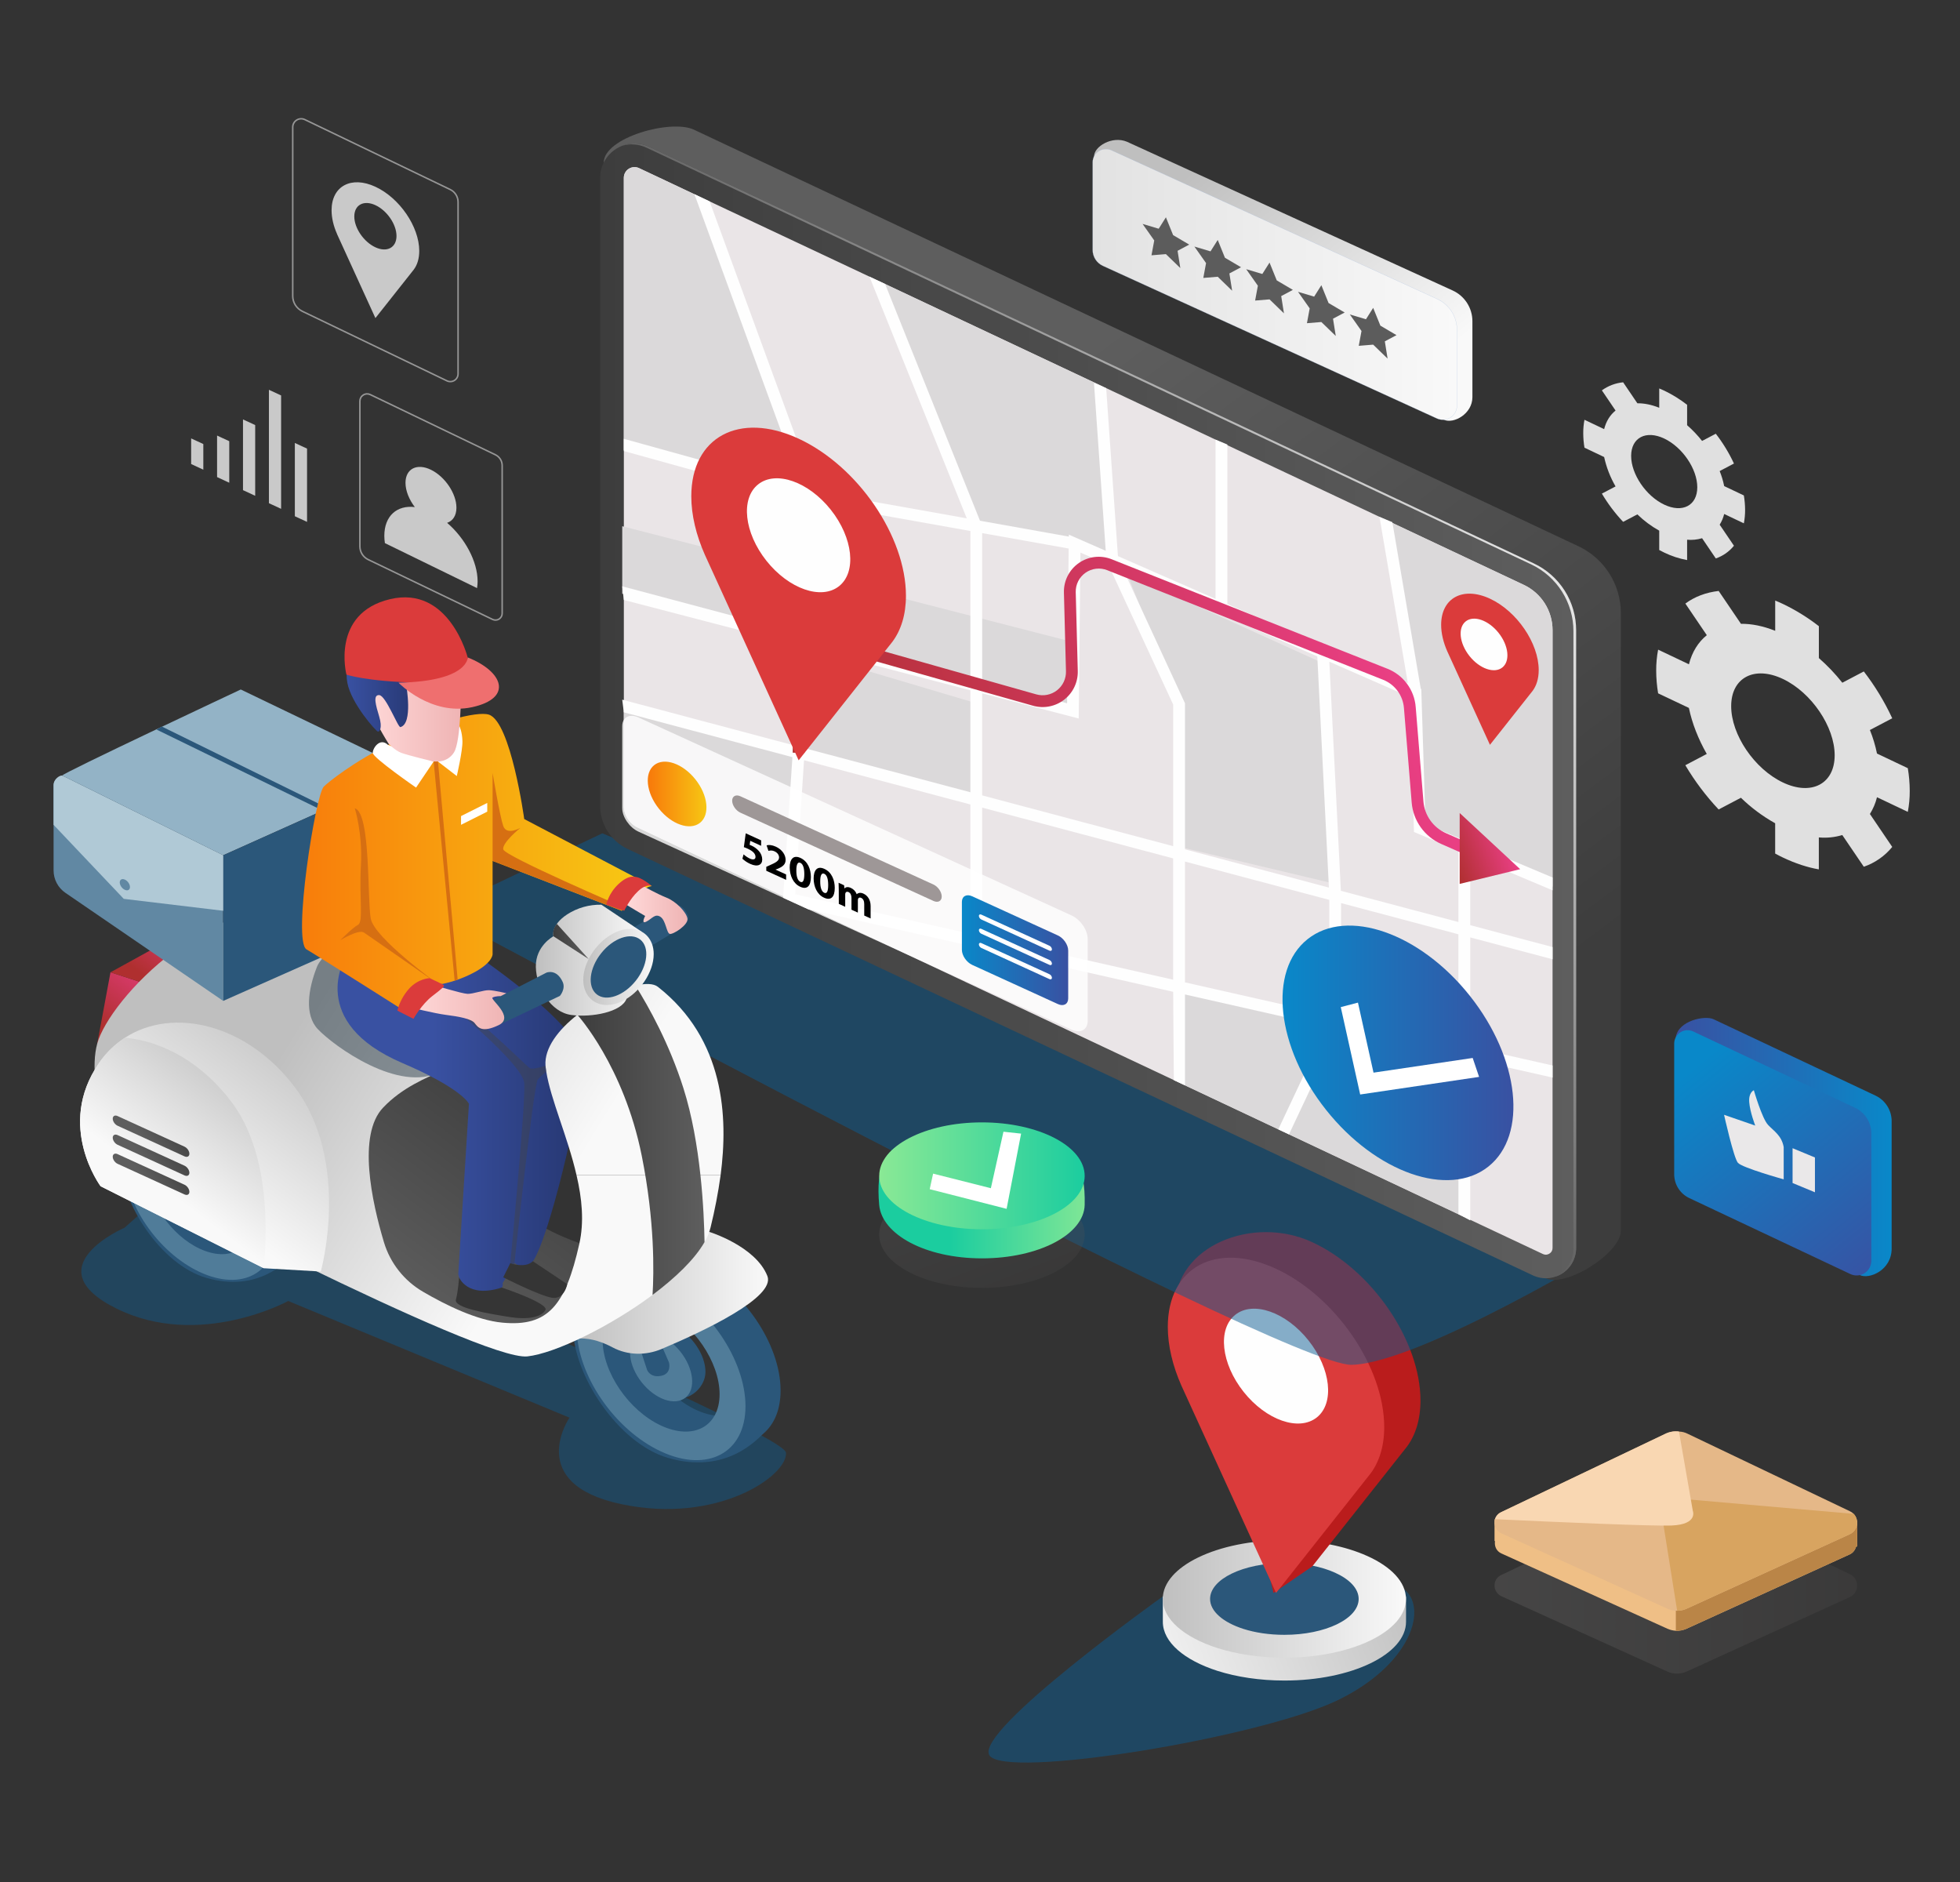 <svg width="500" height="480" viewBox="0 0 500 480" fill="none" xmlns="http://www.w3.org/2000/svg">
<rect x="0" y="0" width="500" height="480" fill="#333333" stroke="none"/>
<g clip-path="url(#clip0_443_51052)">
<path d="M409.22 116.565C409.797 119.199 410.779 121.727 412.132 124.06L408.641 125.893C410.178 128.487 411.997 130.903 414.065 133.098L417.695 131.192C419.363 132.816 421.239 134.212 423.272 135.345V140.281C423.692 140.511 424.112 140.725 424.54 140.929C426.393 141.829 428.359 142.474 430.386 142.846V137.656C431.672 137.772 432.968 137.641 434.205 137.272L437.705 142.432C439.521 141.805 441.125 140.682 442.335 139.19L438.692 133.821C439.219 132.978 439.608 132.056 439.842 131.091L444.862 133.474C445.077 132.349 445.182 131.206 445.177 130.061C445.173 128.821 445.068 127.583 444.862 126.36L439.842 123.977C439.577 122.666 439.192 121.383 438.692 120.142L442.335 118.225C441.079 115.526 439.526 112.976 437.705 110.621L434.205 112.459C433.058 111.007 431.779 109.663 430.386 108.444V103.241C428.571 101.832 426.611 100.62 424.54 99.626C424.112 99.423 423.692 99.243 423.272 99.07V103.998C421.286 103.2 419.405 102.836 417.695 102.857L414.065 97.504C412.107 97.698 410.236 98.407 408.641 99.559L412.132 104.709C410.748 105.825 409.732 107.421 409.22 109.447L404.2 107.064C403.987 108.186 403.883 109.327 403.888 110.469C403.891 111.712 403.996 112.952 404.2 114.177L409.22 116.565ZM416.107 116.277C416.107 111.622 419.882 109.639 424.544 111.848C429.205 114.057 432.98 119.623 432.98 124.278C432.98 128.934 429.207 130.916 424.544 128.705C419.881 126.495 416.107 120.928 416.107 116.273V116.277Z" fill="#E0E0E0"/>
<path d="M430.84 180.555C431.655 184.483 433.233 188.489 435.4 192.293L429.931 195.169C432.34 199.231 435.189 203.015 438.427 206.453L444.112 203.467C446.726 206.01 449.663 208.196 452.848 209.971V217.702C453.506 218.062 454.163 218.398 454.834 218.716C458.017 220.227 461.079 221.226 463.988 221.732V213.583C466.003 213.764 468.034 213.558 469.972 212.977L475.461 221.061C478.302 220.085 480.814 218.334 482.713 216.007L477.016 207.607C477.842 206.287 478.453 204.843 478.824 203.331L486.686 207.064C487.021 205.302 487.186 203.512 487.177 201.719C487.172 199.776 487.007 197.838 486.686 195.922L478.824 192.191C478.405 190.139 477.8 188.13 477.016 186.188L482.713 183.195C480.746 178.957 478.314 174.951 475.461 171.251L469.982 174.128C468.183 171.853 466.18 169.749 463.997 167.84V159.705C461.156 157.498 458.088 155.599 454.844 154.043C454.173 153.725 453.515 153.437 452.858 153.173V160.89C449.746 159.642 446.802 159.07 444.122 159.101L438.437 150.72C435.195 151.094 432.311 152.179 429.941 153.938L435.409 162.002C433.243 163.751 431.651 166.251 430.85 169.424L422.989 165.693C422.653 167.45 422.489 169.235 422.498 171.023C422.503 172.97 422.667 174.913 422.989 176.833L430.84 180.555ZM441.627 180.104C441.627 172.818 447.537 169.708 454.827 173.169C462.116 176.63 468.028 185.344 468.028 192.636C468.028 199.928 462.118 203.03 454.827 199.571C447.535 196.112 441.627 187.394 441.627 180.104Z" fill="#E0E0E0"/>
<path opacity="0.5" d="M296.624 407.178C296.624 407.178 248.678 441.355 252.377 447.656C256.075 453.956 321.717 443.194 341.458 433.533C361.199 423.871 364.906 408.171 356.695 404.388C348.485 400.605 296.624 407.178 296.624 407.178Z" fill="url(#paint0_linear_443_51052)"/>
<path d="M355.647 407.18C350.661 402.135 339.986 398.644 327.653 398.644C315.32 398.644 304.644 402.135 299.659 407.18H296.641V413.632C296.641 418.857 302.169 423.451 310.546 426.141C315.457 427.705 321.333 428.618 327.663 428.618C344.789 428.618 358.682 421.907 358.682 413.632V407.18H355.647Z" fill="url(#paint1_linear_443_51052)"/>
<path d="M348.769 396.843C343.228 394.35 335.807 392.816 327.645 392.816C310.508 392.816 296.624 399.527 296.624 407.805C296.624 413.029 302.152 417.621 310.529 420.313C315.439 421.878 321.316 422.791 327.645 422.791C344.771 422.791 358.665 416.08 358.665 407.805C358.665 403.475 354.859 399.569 348.769 396.843Z" fill="url(#paint2_linear_443_51052)"/>
<path d="M340.551 401.103C337.165 399.569 332.632 398.646 327.645 398.646C317.174 398.646 308.692 402.746 308.692 407.804C308.692 410.994 312.07 413.801 317.188 415.447C320.187 416.405 323.778 416.959 327.645 416.959C338.108 416.959 346.597 412.86 346.597 407.804C346.597 405.16 344.273 402.773 340.551 401.103Z" fill="#2B577A"/>
<path d="M362.363 357.207C362.363 341.964 350.008 323.883 334.764 316.819C319.521 309.756 299.795 317.91 299.795 333.154C299.795 338.02 308.435 341.653 310.646 346.648L324.867 406.278L334.77 399.497L358.885 369.003C361.094 366.05 362.363 362.073 362.363 357.207Z" fill="#BA1C1C"/>
<path d="M353.118 363.987C353.118 348.744 340.76 330.663 325.519 323.601C310.278 316.539 297.909 323.17 297.909 338.413C297.909 343.279 299.178 348.433 301.391 353.428L325.523 406.28L349.643 375.794C351.846 372.832 353.118 368.853 353.118 363.987Z" fill="#DB3B3B"/>
<path d="M335.92 361.511C340.485 357.882 339.529 349.082 333.784 341.855C328.04 334.628 319.682 331.711 315.117 335.34C310.552 338.969 311.508 347.769 317.253 354.996C322.997 362.223 331.355 365.139 335.92 361.511Z" fill="#FEFEFE"/>
<path opacity="0.5" d="M153.64 212.543L111.628 232.507C111.628 232.507 327.26 348.485 344.792 348.096C362.325 347.706 412.06 317.473 412.06 317.473L153.64 212.543Z" fill="url(#paint3_linear_443_51052)"/>
<path d="M177.028 33.075L402.703 139.343C405.926 140.866 408.65 143.274 410.558 146.286C412.466 149.297 413.478 152.789 413.478 156.354V313.903C413.478 319.584 399.482 328.454 394.339 326.026L171.49 212.15C169.399 211.161 167.632 209.599 166.394 207.644C165.156 205.69 164.499 203.425 164.5 201.111L154.01 41.498C154.01 35.057 171.205 30.321 177.028 33.075Z" fill="url(#paint4_linear_443_51052)"/>
<path d="M165.627 37.444L391.302 143.713C394.526 145.236 397.25 147.644 399.158 150.656C401.065 153.668 402.078 157.16 402.078 160.726V318.273C402.078 319.578 401.748 320.863 401.119 322.007C400.489 323.151 399.581 324.117 398.478 324.815C397.375 325.514 396.113 325.923 394.81 326.003C393.507 326.083 392.205 325.833 391.024 325.275L160.092 216.52C158 215.531 156.232 213.969 154.994 212.015C153.756 210.061 153.099 207.795 153.099 205.481V45.38C153.099 38.94 159.804 34.693 165.627 37.444Z" fill="url(#paint5_linear_443_51052)"/>
<path d="M396.061 160.716V318.284C396.061 319.457 395.037 320.01 394.335 320.01C394.074 320.004 393.817 319.942 393.582 319.829L373.547 310.4L299.446 275.473L200.146 228.714L162.667 211.059C161.612 210.559 160.72 209.77 160.097 208.784C159.473 207.797 159.142 206.654 159.143 205.487V45.386C159.136 44.921 159.249 44.462 159.47 44.053C159.691 43.644 160.013 43.298 160.405 43.048C160.798 42.799 161.247 42.653 161.712 42.626C162.176 42.599 162.639 42.691 163.058 42.893L169.769 46.055L177.933 49.913L223.821 71.506L281.343 98.591L354.793 133.177L363.351 137.215L388.748 149.175C390.935 150.21 392.782 151.843 394.077 153.886C395.372 155.929 396.06 158.297 396.061 160.716Z" fill="#EAE5E7"/>
<path d="M391.308 143.713L165.633 37.444C164.572 36.937 163.419 36.65 162.244 36.601C161.069 36.553 159.896 36.744 158.797 37.163C160.836 36.577 163.019 36.759 164.933 37.675L390.608 143.945C393.831 145.468 396.556 147.876 398.464 150.887C400.371 153.899 401.384 157.391 401.384 160.956V318.503C401.389 319.928 400.999 321.327 400.256 322.543C399.513 323.76 398.447 324.746 397.177 325.392C397.066 325.463 396.956 325.534 396.841 325.601C398.371 325.08 399.698 324.093 400.637 322.779C401.576 321.464 402.079 319.888 402.076 318.273V160.726C402.077 157.161 401.065 153.67 399.159 150.658C397.253 147.646 394.53 145.238 391.308 143.713Z" fill="url(#paint6_linear_443_51052)"/>
<path d="M283.745 142.85L270.941 138.089L249.039 132.607L223.821 71.508L281.335 98.593L283.745 142.85Z" fill="#DBD9DA"/>
<path d="M287.57 146.507L337.635 169.195L340.611 225.436L300.783 215.96V179.357L287.57 146.507Z" fill="#DBD9DA"/>
<path d="M205.413 166.404L203.733 191.974L249.052 204.021V179.356L205.413 166.404Z" fill="#DBD9DA"/>
<path d="M373.555 268.212V310.39L299.443 275.473L300.768 251.761L373.555 268.212Z" fill="#DBD9DA"/>
<path d="M206.07 126.491L159.133 114.772V45.388C159.127 44.923 159.24 44.464 159.461 44.055C159.682 43.646 160.004 43.3 160.396 43.05C160.788 42.801 161.238 42.655 161.702 42.628C162.166 42.601 162.63 42.693 163.048 42.895L169.759 46.057L177.923 49.915L206.07 126.491Z" fill="#DBD9DA"/>
<path d="M396.061 160.717V226.124L362.168 211.18L362.227 179.365L354.304 136.916C354.143 135.65 354.309 134.363 354.786 133.179L363.343 137.217L388.741 149.178C390.928 150.211 392.777 151.843 394.073 153.886C395.369 155.929 396.058 158.297 396.061 160.717Z" fill="#DBD9DA"/>
<path d="M158.734 134.214L274.078 163.845L273.704 181.308L158.734 151.418V134.214Z" fill="#DBD9DA"/>
<path d="M203.727 191.988L200.142 228.713L162.663 211.058C161.608 210.559 160.717 209.77 160.093 208.783C159.469 207.797 159.138 206.654 159.139 205.486V181.293L203.727 191.988Z" fill="#DBD9DA"/>
<path d="M396.061 244.664V241.545L375.058 235.961V218.229L396.061 227.072V223.801L363.657 210.163L362.574 175.752L362.446 175.696L355.196 133.179L351.906 131.823L359.142 174.247L313.098 154.07V113.372L310.086 112.131V152.749L285.187 141.837L282.19 98.996L279.074 97.653L282.073 140.48L272.661 136.356V136.856L249.997 132.81L225.796 72.438L221.793 70.547L246.623 132.203L207.593 125.246L207.608 124.019L181.022 51.351L177.145 49.523L204.584 124.52L159.142 111.915V115.038L204.554 127.63L204.118 161.623L158.732 149.543L159.139 153.018L204.005 164.714L202.341 190.048L158.732 178.452L159.139 181.679L202.147 193.112L199.772 228.984L206.147 231.902L299.276 252.957L299.443 275.473L302.29 276.815V253.638L338.448 261.811L326.098 288.033L328.822 289.316L341.462 262.492L372.048 269.406V309.671L375.062 311.26V270.089L396.065 274.836V271.749L375.062 267.002V239.085L396.061 244.664ZM372.044 216.96V235.16L342.058 227.197L339.121 168.773L359.619 177.756L360.708 212.197L372.044 216.96ZM339.004 226.376L302.29 216.615V179.357L286.792 145.827L336.047 167.411L339.004 226.376ZM275.625 140.936L282.758 144.063L299.276 179.69V215.815L250.553 202.864V176.837L275.182 183.255L275.625 140.936ZM272.22 179.364L250.553 173.723V135.966L272.615 139.901L272.22 179.364ZM207.554 128.297L247.547 135.43V172.935L207.121 162.409L207.554 128.297ZM206.979 165.484L247.545 176.053V202.062L205.315 190.836L206.979 165.484ZM205.112 193.902L247.543 205.182V238.172L202.868 228.071L205.112 193.902ZM250.553 238.855V205.983L299.268 218.933V249.868L250.553 238.855ZM302.282 219.735L339.096 229.513V258.872L302.282 250.549V219.735ZM372.036 266.327L342.11 259.56V230.33L372.04 238.287L372.036 266.327Z" fill="#FEFEFE"/>
<path d="M372.951 217.58L367.638 215.239C365.552 214.321 363.752 212.856 362.43 211C361.107 209.144 360.31 206.965 360.124 204.693L358.149 180.582C358.025 178.998 357.458 177.481 356.513 176.204C355.567 174.926 354.282 173.941 352.803 173.359L282.457 145.427C281.554 145.069 280.577 144.94 279.612 145.052C278.647 145.164 277.725 145.514 276.929 146.07C276.133 146.626 275.487 147.371 275.049 148.238C274.611 149.104 274.395 150.066 274.421 151.037L274.944 171.13C274.981 172.535 274.686 173.93 274.085 175.201C273.483 176.472 272.591 177.583 271.481 178.446C270.371 179.309 269.073 179.899 267.693 180.169C266.313 180.438 264.889 180.379 263.536 179.997L212.668 165.617C211.836 165.381 210.962 165.341 210.112 165.497C209.262 165.654 208.459 166.005 207.767 166.522C207.074 167.039 206.51 167.708 206.118 168.478C205.725 169.248 205.516 170.098 205.505 170.963L205.234 192.014L202.22 191.973L202.492 170.922C202.509 169.596 202.832 168.291 203.434 167.109C204.036 165.927 204.902 164.899 205.966 164.106C207.029 163.312 208.26 162.774 209.565 162.533C210.87 162.292 212.212 162.355 213.489 162.716L264.353 177.096C265.251 177.351 266.198 177.392 267.115 177.213C268.032 177.035 268.894 176.644 269.632 176.071C270.37 175.498 270.962 174.759 271.362 173.915C271.761 173.07 271.957 172.144 271.932 171.21L271.409 151.118C271.371 149.649 271.698 148.193 272.36 146.882C273.023 145.57 274 144.443 275.205 143.602C276.41 142.761 277.805 142.232 279.264 142.062C280.724 141.893 282.203 142.088 283.569 142.63L353.915 170.554C355.917 171.341 357.657 172.676 358.936 174.405C360.216 176.134 360.983 178.188 361.15 180.333L363.124 204.444C363.266 206.176 363.873 207.837 364.881 209.252C365.888 210.668 367.26 211.785 368.85 212.485L374.163 214.826L372.951 217.58Z" fill="url(#paint7_linear_443_51052)"/>
<path d="M372.37 207.362V225.435L387.795 221.685L372.37 207.362Z" fill="url(#paint8_linear_443_51052)"/>
<path d="M231.109 151.954C231.109 136.829 218.85 118.89 203.727 111.88C188.605 104.87 176.351 111.457 176.351 126.579C176.351 131.407 177.611 136.521 179.802 141.477L203.739 193.917L227.673 163.657C229.846 160.727 231.109 156.782 231.109 151.954Z" fill="#DB3B3B"/>
<path d="M214.045 149.5C218.575 145.9 217.626 137.169 211.928 129.999C206.229 122.829 197.937 119.936 193.407 123.536C188.878 127.137 189.826 135.867 195.525 143.037C201.224 150.207 209.516 153.1 214.045 149.5Z" fill="#FEFEFE"/>
<path d="M392.527 170.903C392.527 164.031 386.955 155.878 380.084 152.688C373.212 149.497 367.64 152.496 367.64 159.366C367.64 161.559 368.215 163.883 369.21 166.134L380.087 189.965L390.965 176.214C391.954 174.891 392.527 173.098 392.527 170.903Z" fill="#DB3B3B"/>
<path d="M383.249 170.241C385.3 168.611 384.87 164.658 382.29 161.412C379.71 158.166 375.956 156.856 373.905 158.486C371.854 160.116 372.283 164.069 374.863 167.315C377.443 170.561 381.198 171.871 383.249 170.241Z" fill="#FEFEFE"/>
<path d="M379.68 297.536C389.8 289.492 387.681 269.985 374.949 253.967C362.216 237.948 343.69 231.483 333.57 239.527C323.45 247.571 325.568 267.078 338.301 283.097C351.034 299.115 369.56 305.58 379.68 297.536Z" fill="url(#paint9_linear_443_51052)"/>
<path d="M350.387 273.575L346.418 255.715L342.031 256.861L346.984 279.147L377.319 274.66L375.685 269.832L350.387 273.575Z" fill="white"/>
<path opacity="0.8" d="M273.359 262.611L162.851 212.1C160.586 211.066 158.732 208.367 158.732 206.102V185.207C158.732 182.942 160.586 181.947 162.851 182.973L273.359 233.483C275.623 234.518 277.475 237.218 277.475 239.482V260.381C277.475 262.64 275.623 263.647 273.359 262.611Z" fill="white"/>
<path d="M178.577 209.856C181.159 207.804 180.635 202.847 177.406 198.785C174.177 194.723 169.467 193.094 166.885 195.146C164.303 197.199 164.827 202.155 168.056 206.217C171.285 210.28 175.995 211.909 178.577 209.856Z" fill="url(#paint10_linear_443_51052)"/>
<path d="M238.144 229.792L188.868 207.267C187.717 206.741 186.776 205.368 186.776 204.218C186.776 203.068 187.717 202.558 188.868 203.083L238.144 225.606C239.295 226.134 240.236 227.504 240.236 228.655C240.236 229.805 239.295 230.317 238.144 229.792Z" fill="#9E9797"/>
<path d="M194.16 215.718L191.389 214.447L191.236 215.476C191.393 215.531 191.548 215.595 191.698 215.668C192.415 215.987 193.056 216.456 193.577 217.043C194.13 217.638 194.439 218.418 194.445 219.231C194.445 220.561 193.295 221.213 191.377 220.331C190.649 220.003 189.977 219.561 189.389 219.02L189.686 217.902C190.17 218.342 190.715 218.708 191.305 218.989C191.997 219.307 192.731 219.313 192.731 218.558C192.731 217.802 192.156 217.1 190.72 216.449C190.409 216.3 190.089 216.172 189.761 216.065L190.235 212.537L194.171 214.336L194.16 215.718Z" fill="black"/>
<path d="M195.481 222.088V221.08L196.405 220.664C197.964 219.985 198.727 219.527 198.746 218.702C198.746 218.127 198.397 217.498 197.569 217.118C197.088 216.893 196.541 216.856 196.035 217.017L195.559 215.602C196.102 215.443 196.938 215.494 197.904 215.937C199.522 216.675 200.412 218.025 200.412 219.325C200.412 220.52 199.543 221.08 198.512 221.532L197.849 221.779V221.801L200.544 223.033V224.404L195.481 222.088Z" fill="black"/>
<path d="M206.855 223.683C206.855 225.891 205.963 226.998 204.14 226.166C202.316 225.333 201.48 223.29 201.455 221.261C201.455 219.196 202.335 217.963 204.186 218.807C206.109 219.683 206.855 221.725 206.855 223.683ZM203.148 222.032C203.137 223.665 203.532 224.626 204.184 224.921C204.836 225.216 205.181 224.568 205.181 222.939C205.181 221.359 204.843 220.366 204.172 220.063C203.555 219.779 203.137 220.366 203.148 222.032Z" fill="black"/>
<path d="M212.948 226.469C212.948 228.675 212.056 229.784 210.233 228.961C208.409 228.139 207.57 226.085 207.562 224.06C207.562 221.993 208.438 220.759 210.289 221.6C212.206 222.467 212.948 224.513 212.948 226.469ZM209.242 224.816C209.23 226.451 209.625 227.41 210.277 227.707C210.929 228.004 211.274 227.351 211.274 225.725C211.274 224.145 210.937 223.153 210.262 222.849C209.646 222.565 209.23 223.153 209.242 224.816Z" fill="black"/>
<path d="M213.972 226.882C213.972 226.211 213.949 225.628 213.928 225.145L215.335 225.793L215.41 226.56L215.442 226.575C215.676 226.339 216.146 226.048 217.072 226.471C217.41 226.626 217.714 226.845 217.967 227.117C218.219 227.39 218.416 227.709 218.545 228.057H218.568C218.759 227.878 219.001 227.763 219.26 227.727C219.614 227.695 219.969 227.766 220.284 227.93C221.319 228.404 222.096 229.485 222.096 231.086V234.252L220.468 233.508V230.586C220.468 229.804 220.219 229.244 219.676 228.993C219.293 228.818 219.018 228.956 218.909 229.225C218.863 229.352 218.84 229.486 218.842 229.622V232.758L217.214 232.016V229.004C217.214 228.324 216.973 227.75 216.447 227.509C216.022 227.317 215.768 227.526 215.68 227.76C215.629 227.881 215.606 228.012 215.613 228.143V231.272L213.985 230.532L213.972 226.882Z" fill="black"/>
<path d="M269.869 256.084L248.011 246.094C246.565 245.433 245.382 243.709 245.382 242.26V230.023C245.382 228.577 246.565 227.935 248.011 228.596L269.869 238.586C271.315 239.247 272.498 240.971 272.498 242.421V254.657C272.498 256.103 271.315 256.745 269.869 256.084Z" fill="url(#paint11_linear_443_51052)"/>
<path d="M267.733 242.463L250.333 234.51C250.16 234.425 250.013 234.298 249.904 234.14C249.796 233.981 249.73 233.798 249.714 233.606C249.714 233.265 249.994 233.114 250.333 233.269L267.733 241.222C267.906 241.306 268.054 241.434 268.162 241.592C268.271 241.75 268.336 241.934 268.352 242.125C268.352 242.467 268.074 242.618 267.733 242.463Z" fill="white"/>
<path d="M267.733 246.095L250.333 238.141C250.16 238.057 250.013 237.93 249.904 237.772C249.796 237.613 249.73 237.43 249.714 237.238C249.714 236.897 249.994 236.746 250.333 236.901L267.733 244.854C267.906 244.938 268.054 245.065 268.162 245.224C268.271 245.382 268.336 245.566 268.352 245.757C268.352 246.099 268.074 246.25 267.733 246.095Z" fill="white"/>
<path d="M267.733 249.726L250.333 241.769C250.16 241.685 250.013 241.558 249.904 241.399C249.796 241.241 249.73 241.057 249.714 240.866C249.714 240.525 249.994 240.373 250.333 240.529L267.733 248.48C267.906 248.564 268.054 248.691 268.162 248.85C268.271 249.008 268.336 249.192 268.352 249.383C268.352 249.73 268.074 249.882 267.733 249.726Z" fill="white"/>
<path opacity="0.44" d="M31.781 313.118C31.781 313.118 8.446 323.175 29.637 333.709C50.828 344.243 73.528 331.815 73.528 331.815L145.274 361.572C145.274 361.572 133.726 378.378 158.445 383.622C183.163 388.866 201.037 376.271 200.502 370.494C199.967 364.717 46.353 300.146 46.353 300.146L31.781 313.118Z" fill="url(#paint12_linear_443_51052)"/>
<path d="M179.965 349.892C179.965 354.267 174.957 358.229 170.582 356.202C166.206 354.175 162.46 347.269 162.46 342.894C162.46 338.518 167.665 336.271 172.046 338.292C176.428 340.313 179.965 345.517 179.965 349.892Z" fill="#2B577A"/>
<path d="M199.129 354.653C199.129 342.766 189.491 328.661 177.601 323.153C170.929 320.06 164.968 320.336 161.018 323.272C155.333 324.512 146.183 331.229 146.183 338.628C146.183 350.516 157.584 368.063 170.342 371.81C185.399 376.22 193.325 366.842 194.733 365.646C197.494 363.306 199.129 359.55 199.129 354.653ZM177.601 359.6C169.356 355.783 162.682 346.008 162.682 337.767C162.682 334.49 163.75 331.965 165.543 330.333C167.767 330.046 170.353 330.475 173.126 331.76C181.371 335.577 188.045 345.352 188.045 353.593C188.045 356.87 186.975 359.395 185.184 361.027C182.96 361.312 180.377 360.885 177.601 359.6Z" fill="#2B577A"/>
<path d="M168.649 327.152C156.761 321.643 147.121 326.814 147.121 338.704C147.121 350.593 156.759 364.698 168.649 370.206C180.539 375.715 190.175 370.542 190.175 358.652C190.175 346.763 180.539 332.653 168.649 327.152ZM168.649 363.597C160.404 359.78 153.728 350.005 153.728 341.766C153.728 333.527 160.408 329.941 168.649 333.759C176.89 337.576 183.568 347.351 183.568 355.59C183.568 363.829 176.888 367.416 168.649 363.597Z" fill="#507C99"/>
<path d="M174.854 356.475C177.576 354.311 177.006 349.063 173.58 344.754C170.154 340.444 165.17 338.704 162.448 340.868C159.726 343.032 160.296 348.28 163.722 352.59C167.147 356.899 172.131 358.639 174.854 356.475Z" fill="#507C99"/>
<path d="M161.971 339.939L165.081 349.418C165.081 349.418 165.873 351.468 168.659 350.902C171.444 350.337 170.666 347.509 170.666 347.509L166.808 338.601C166.808 338.601 163.587 340.292 161.971 339.939Z" fill="#2B577A"/>
<path d="M24.805 266.168L28.184 247.985L41.109 252.186L24.805 266.168Z" fill="url(#paint13_linear_443_51052)"/>
<path d="M28.184 247.985L43.695 239.436L53.016 242.168L41.109 252.186L28.184 247.985Z" fill="url(#paint14_linear_443_51052)"/>
<path d="M61.176 306.17C61.176 310.106 56.672 313.669 52.74 311.845C48.807 310.022 45.435 303.812 45.435 299.875C45.435 295.939 50.117 293.918 54.053 295.741C57.989 297.565 61.176 302.234 61.176 306.17Z" fill="#2B577A"/>
<path d="M78.415 310.454C78.415 299.758 69.745 287.073 59.05 282.117C53.047 279.336 47.684 279.584 44.133 282.226C39.019 283.34 30.788 289.382 30.788 296.031C30.788 306.726 41.042 322.508 52.523 325.877C66.067 329.852 73.198 321.409 74.464 320.334C76.943 318.236 78.415 314.858 78.415 310.454ZM59.05 314.902C51.637 311.468 45.628 302.675 45.628 295.264C45.628 292.315 46.587 290.045 48.201 288.576C50.201 288.319 52.529 288.705 55.021 289.859C62.434 293.295 68.443 302.086 68.443 309.497C68.443 312.446 67.484 314.716 65.87 316.185C63.872 316.442 61.544 316.056 59.052 314.902H59.05Z" fill="#2B577A"/>
<path d="M50.997 285.715C40.304 280.758 31.631 285.412 31.631 296.105C31.631 306.798 40.302 319.486 50.997 324.442C61.692 329.398 70.362 324.743 70.362 314.05C70.362 303.357 61.692 290.662 50.997 285.715ZM50.997 318.502C43.586 315.068 37.575 306.275 37.575 298.864C37.575 291.454 43.584 288.227 50.997 291.661C58.409 295.095 64.418 303.888 64.418 311.298C64.418 318.709 58.409 321.932 50.997 318.498V318.502Z" fill="#507C99"/>
<path d="M56.579 312.094C59.028 310.147 58.516 305.427 55.434 301.551C52.353 297.675 47.87 296.11 45.422 298.057C42.973 300.003 43.486 304.723 46.567 308.6C49.648 312.476 54.131 314.04 56.579 312.094Z" fill="#507C99"/>
<path d="M180.934 314.188C180.934 314.188 192.754 317.816 195.761 325.445C197.895 330.866 179.576 339.505 168.783 344.055C164.745 345.758 160.122 345.71 156.257 343.643C153.937 342.403 151.022 341.316 147.989 341.373C141.054 341.505 154.936 327.817 158.086 324.859C161.236 321.9 180.934 314.188 180.934 314.188Z" fill="url(#paint15_linear_443_51052)"/>
<path d="M122.634 267.148C122.634 267.148 115.54 290.784 126.566 303.519C137.593 316.254 156.623 319.518 156.623 319.518C156.623 319.518 145.594 339.088 132.702 339.867C119.81 340.645 92.006 334.429 87.657 312.372C83.308 290.314 97.288 269.501 97.288 269.501L122.634 267.148Z" fill="url(#paint16_linear_443_51052)"/>
<path d="M183.829 299.734C183.207 304.209 182.354 308.65 181.271 313.037C180.944 314.36 180.424 315.628 179.727 316.8C177.21 321.21 172.282 325.918 166.465 330.274C155.574 338.375 141.593 345.164 134.55 345.946C122.643 347.258 30.092 298.779 30.092 298.779C30.092 298.779 21.717 277.396 24.804 266.164C27.89 254.932 54.542 226.283 81.656 232.283C108.769 238.282 125.732 257.109 123.746 264.836C121.759 272.563 107.448 272.313 97.752 282.476C91.11 289.392 94.876 306.608 97.944 316.823C99.548 322.16 103.126 326.685 107.949 329.478C113.595 332.778 121.547 336.732 128.167 337.339C139.842 338.44 144.241 332.941 147.772 317.289C149.063 311.622 148.449 305.614 147.075 299.736L183.829 299.734Z" fill="url(#paint17_linear_443_51052)"/>
<path opacity="0.42" d="M105.115 237.841C98.155 234.248 83.065 240.97 80.845 246.617C78.624 252.263 77.608 258.821 81.084 262.489C85.222 266.855 101.871 278.901 112.234 273.349C118.253 270.124 131.713 265.754 122.797 256.244C113.881 246.734 105.115 237.841 105.115 237.841Z" fill="#112635"/>
<path d="M81.836 324.299L67.3 323.463L25.663 302.551C25.663 302.551 14.193 287.146 25.227 271.169C26.995 268.582 29.259 266.372 31.888 264.667C44.273 256.633 63.203 261.327 75.198 277.282C89.641 296.476 81.836 324.299 81.836 324.299Z" fill="url(#paint18_linear_443_51052)"/>
<path d="M67.3 323.463L25.663 302.55C25.663 302.55 14.193 287.146 25.227 271.169C26.995 268.582 29.259 266.371 31.888 264.667C41.456 265.514 51.551 271.077 59.013 280.99C68.261 293.272 68.403 311.767 67.3 323.463Z" fill="url(#paint19_linear_443_51052)"/>
<path d="M47.076 294.931L29.994 287.117C29.315 286.807 28.759 285.996 28.759 285.315C28.759 284.634 29.315 284.333 29.994 284.644L47.076 292.457C47.757 292.768 48.312 293.579 48.312 294.26C48.312 294.94 47.757 295.241 47.076 294.931Z" fill="url(#paint20_linear_443_51052)"/>
<path d="M47.076 299.785L29.994 291.971C29.315 291.661 28.759 290.85 28.759 290.169C28.759 289.49 29.315 289.187 29.994 289.498L47.076 297.311C47.757 297.622 48.312 298.433 48.312 299.114C48.312 299.794 47.757 300.095 47.076 299.785Z" fill="url(#paint21_linear_443_51052)"/>
<path d="M47.076 304.64L29.994 296.827C29.315 296.516 28.759 295.705 28.759 295.025C28.759 294.346 29.315 294.043 29.994 294.354L47.076 302.167C47.757 302.477 48.312 303.289 48.312 303.969C48.312 304.659 47.757 304.951 47.076 304.64Z" fill="url(#paint22_linear_443_51052)"/>
<path d="M15.882 197.806L56.937 218.13L104.752 196.69L61.42 175.854C61.42 175.854 15.274 197.505 15.882 197.806Z" fill="#93B3C6"/>
<path d="M56.937 255.278V218.138L16.927 198.307C16.583 198.137 16.201 198.058 15.817 198.077C15.434 198.096 15.061 198.212 14.735 198.415C14.409 198.617 14.14 198.899 13.953 199.235C13.766 199.57 13.668 199.948 13.668 200.332V221.998C13.668 223.124 13.942 224.233 14.467 225.229C14.992 226.225 15.752 227.078 16.682 227.714L56.937 255.278Z" fill="#6188A3"/>
<path d="M104.752 196.689V234.065L56.937 255.277V218.137L104.752 196.689Z" fill="#2B577A"/>
<path d="M119.39 242.14L88.077 244.285C88.077 244.285 78.218 260.675 102.649 271.128C117.915 277.665 119.627 281.515 119.627 281.515L116.912 324.947C116.912 324.947 117.955 331.342 123.596 330.274C129.237 329.206 128.198 327.325 128.198 327.325L131.251 322.127C131.251 322.127 134.431 324.826 136.518 320.767C141.453 311.169 148.77 277.529 148.804 270.916C148.839 261.519 119.39 242.14 119.39 242.14Z" fill="url(#paint23_linear_443_51052)"/>
<path d="M183.829 299.734H147.075C144.829 289.955 140.5 280.487 139.35 273.297C139.282 272.894 139.229 272.499 139.185 272.112C139.173 272.004 139.164 271.897 139.156 271.79C138.828 267.297 142.452 262.609 147.284 258.828C151.937 255.17 157.712 252.357 162.09 251.364C164.649 250.771 166.722 250.814 167.821 251.682C184.889 265.069 185.779 284.951 183.829 299.734Z" fill="url(#paint24_linear_443_51052)"/>
<path d="M179.729 316.799C177.212 321.209 172.284 325.916 166.467 330.273C166.827 324.457 167.059 311.492 163.717 294.801C159.129 271.852 147.285 258.826 147.285 258.826C151.937 255.165 157.712 252.353 162.089 251.359C165.558 256.879 170.741 266.206 174.336 277.522C178.797 291.526 179.61 309.069 179.729 316.799Z" fill="url(#paint25_linear_443_51052)"/>
<path d="M166.285 225.983L133.733 208.898C133.733 208.898 130.317 184.029 124.705 182.265C121.671 181.307 110.955 184.114 99.681 189.624C90.094 194.308 83.59 199.614 82.601 200.62C80.444 202.81 74.592 240.021 78.191 242.139C81.79 244.258 104.752 258.834 104.752 258.834C104.752 258.834 103.195 257.402 106.721 253.876C110.248 250.349 112.815 250.961 112.815 250.961C115.868 250.328 118.805 249.229 121.524 247.702C125.799 245.23 125.661 243.336 125.661 243.336V219.579L158.619 232.303C158.619 232.303 162.68 226.568 166.285 225.983Z" fill="url(#paint26_linear_443_51052)"/>
<path d="M128.012 328.384C128.012 328.384 140.174 332.439 139.133 334.157C138.092 335.875 134.899 336.705 129.707 335.856C124.515 335.007 115.741 333.592 116.308 331.469C116.876 329.347 117.114 325.778 117.114 325.778C117.114 325.778 119.196 331.243 128.012 328.384Z" fill="#353535"/>
<path opacity="0.42" d="M139.346 273.297C138.402 274.092 137.557 274.861 137.185 275.35C136.128 276.74 131.241 322.134 131.241 322.134L129.966 324.306C129.966 324.306 134.184 281.192 133.735 276.201C133.287 271.211 113.574 255.285 113.574 255.285C117.451 254.934 133.843 271.5 135.076 272.38C135.651 272.787 137.417 272.369 139.158 271.805C139.165 271.912 139.175 272.02 139.187 272.127C139.229 272.499 139.282 272.894 139.346 273.297Z" fill="#434343"/>
<path d="M125.661 197.146V219.568L158.619 232.292L159.246 231.467C159.246 231.467 128.677 218.343 128.376 216.625C128.075 214.907 132.773 211.124 132.773 211.124C132.773 211.124 129.251 213.187 128.376 210.666C127.502 208.145 125.661 197.146 125.661 197.146Z" fill="#D66F12"/>
<path d="M90.501 206.145C90.501 206.145 92.539 212.483 92.067 220.812C91.595 229.142 92.765 235.097 91.319 235.881C89.874 236.665 86.819 239.796 86.819 239.796C86.819 239.796 91.49 236.932 92.844 237.841C94.197 238.749 111.736 250.973 111.736 250.973C111.736 250.973 95.522 239.288 94.583 234.292C93.643 229.295 94.634 207.354 90.501 206.145Z" fill="#D66F12"/>
<path d="M98.968 189.979L110.62 194.233L106.135 200.873C106.135 200.873 95.121 193.259 95.093 192.034C95.064 190.809 96.93 188.029 98.968 189.979Z" fill="white"/>
<path d="M112.738 193.589L111.735 194.234L116.529 197.932C116.529 197.932 118.03 191.49 117.967 189.049C117.904 186.608 117.213 185.239 117.213 185.239L112.738 193.589Z" fill="white"/>
<path d="M117.61 175.907C117.61 175.907 117.61 189.043 115.81 191.904C114.01 194.764 110.62 194.233 110.62 194.233C110.62 194.233 104.035 192.644 102.358 192.009C100.68 191.374 99.081 189.616 99.081 189.616C99.081 189.616 94.42 182.15 93.043 177.489C91.666 172.828 98.122 167.674 98.122 167.674L117.61 175.907Z" fill="url(#paint27_linear_443_51052)"/>
<path d="M118.352 174.738C118.352 174.738 110.299 175.802 107.548 175.378C104.796 174.954 103.629 174.738 103.629 174.738C103.629 174.738 105.427 184.593 102.145 185.442C101.529 185.601 98.438 177.389 96.743 177.286C95.049 177.182 95.896 179.934 96.743 182.792C97.591 185.651 96.849 186.606 96.425 186.606C96.001 186.606 89.561 179.408 88.608 174.118C87.655 168.828 90.909 166.269 90.909 166.269L118.352 174.738Z" fill="url(#paint28_linear_443_51052)"/>
<path d="M119.305 167.674C119.305 167.674 119.648 174.414 106.488 174.107C93.327 173.8 88.374 172.057 88.374 172.057C88.374 172.057 84.348 156.417 99.495 152.816C114.642 149.216 119.305 167.674 119.305 167.674Z" fill="#DB3B3B"/>
<path d="M101.65 174.118C101.65 174.118 109.949 182.677 120.475 180.357C131.001 178.037 128.307 171.227 119.305 167.674C119.305 167.674 119.583 173.765 101.65 174.118Z" fill="#EF6F6F"/>
<path d="M117.61 210.367L124.3 207.009V204.785L117.61 208.142V210.367Z" fill="white"/>
<path d="M111.73 194.234H110.62L115.982 250.116L116.751 249.857L111.73 194.234Z" fill="#D66F12"/>
<path d="M171.26 230.913C171.26 230.913 173.822 229.817 175.41 233.289C176.224 235.068 173.993 236.497 173.993 236.497L160.629 244.567C160.629 244.567 158.094 245.202 156.692 243.528C155.291 241.854 156.692 239.467 156.692 239.467L171.26 230.913Z" fill="#2B577A"/>
<path d="M163.648 237.598L153.423 230.748C150.327 230.674 147.28 231.535 144.68 233.217C140.412 236.018 141.179 238.797 141.179 238.797C141.179 238.797 136.577 241.234 136.692 246.616C136.807 251.998 140.527 258.195 145.775 258.872C151.022 259.548 158.586 258.105 159.815 254.751C161.045 251.398 163.648 237.598 163.648 237.598Z" fill="url(#paint29_linear_443_51052)"/>
<path d="M154.8 256.326C151.262 256.326 148.792 253.686 148.792 249.903C148.792 245.248 152.389 239.933 156.98 237.806C158.157 237.235 159.445 236.927 160.753 236.903C164.293 236.903 166.762 239.547 166.762 243.33C166.762 247.986 163.165 253.301 158.573 255.425C157.396 255.997 156.108 256.304 154.8 256.326Z" fill="url(#paint30_linear_443_51052)"/>
<path d="M162.191 250.129C165.257 246.272 165.767 241.574 163.33 239.637C160.892 237.7 156.431 239.256 153.365 243.114C150.299 246.971 149.79 251.668 152.227 253.605C154.664 255.542 159.125 253.986 162.191 250.129Z" fill="#2B577A"/>
<path d="M139.394 248.072C139.394 248.072 141.955 246.975 143.543 250.447C144.358 252.228 142.833 253.998 142.833 253.998L126.948 261.585C126.948 261.585 124.413 262.22 123.011 260.546C121.61 258.872 123.011 256.485 123.011 256.485L139.394 248.072Z" fill="#2B577A"/>
<path d="M104.38 256.865C104.38 256.865 110.928 258.483 113.685 258.832C117.01 259.252 120.243 259.835 121.086 260.941C121.93 262.047 122.942 263.495 127.186 261.47C131.429 259.445 124.914 254.844 125.652 254.432C126.39 254.019 127.709 254.065 127.709 254.065L129.176 253.314C129.176 253.314 126.179 252.6 124.766 252.547C123.353 252.493 120.684 253.523 119.263 253.479C117.842 253.434 110.616 251.229 110.616 251.229C110.616 251.229 105.18 252.161 104.38 256.865Z" fill="url(#paint31_linear_443_51052)"/>
<path d="M109.59 249.475C109.59 249.475 106.737 249.557 104.38 252.132C102.94 253.74 101.907 255.67 101.366 257.76L105.477 259.855C105.477 259.855 107.55 256.149 110.288 254.04C113.026 251.931 113.507 251.513 113.164 251.233C112.821 250.953 109.59 249.475 109.59 249.475Z" fill="#DB3B3B"/>
<path d="M164.053 225.977C164.053 225.977 164.321 225.347 162.166 226.99C160.932 227.893 160.096 229.24 159.837 230.748C159.783 230.815 164.578 233.612 164.578 233.612C164.578 233.612 163.413 235.8 164.868 235.066C166.323 234.331 167.094 232.924 168.48 233.833C169.866 234.742 170.014 237.925 170.842 238.181C171.671 238.438 175.668 235.881 175.362 234.247C175.055 232.613 172.486 229.916 170.022 228.94C167.558 227.964 164.053 225.977 164.053 225.977Z" fill="url(#paint32_linear_443_51052)"/>
<path d="M161.848 223.653C161.848 223.653 160.381 223.046 157.777 225.477C155.174 227.908 154.658 230.748 154.658 230.748L159.246 232.282C159.246 232.282 160.611 229.321 162.77 227.296C164.929 225.272 166.285 225.979 166.285 225.979C166.285 225.979 163.409 223.506 161.848 223.653Z" fill="#DB3B3B"/>
<path d="M13.662 200.258V210.367L31.572 229.251L56.941 232.292V218.138L15.886 197.814C15.393 197.641 13.664 198.615 13.662 200.258Z" fill="#B0C9D6"/>
<path d="M33.154 226.239C33.154 226.958 32.578 227.276 31.852 226.948C31.125 226.62 30.55 225.773 30.55 225.052C30.55 224.331 31.125 224.016 31.852 224.342C32.578 224.668 33.154 225.516 33.154 226.239Z" fill="#6188A3"/>
<path d="M39.949 186.08L80.864 206.032L81.138 204.891L41.272 185.292L39.949 186.08Z" fill="#2B577A"/>
<path d="M135.933 321.67L144.709 327.537C144.709 327.537 143.991 331.5 140.811 330.988C137.63 330.476 128.376 325.781 128.376 325.781L130.169 322.178C130.169 322.178 134.023 323.578 135.933 321.67Z" fill="#353535"/>
<path d="M141.179 238.797L150.169 244.599L142.062 235.634C142.062 235.634 140.81 236.949 141.179 238.797Z" fill="url(#paint33_linear_443_51052)"/>
<path d="M116.855 51.537V95.343C116.855 95.679 116.77 96.01 116.608 96.304C116.445 96.598 116.21 96.846 115.925 97.024C115.641 97.202 115.315 97.305 114.98 97.323C114.644 97.341 114.31 97.273 114.008 97.126L77.123 79.392C76.387 79.037 75.767 78.481 75.333 77.788C74.9 77.095 74.671 76.294 74.673 75.477V32.442C74.673 32.077 74.766 31.718 74.943 31.399C75.119 31.08 75.374 30.811 75.683 30.618C75.992 30.424 76.345 30.312 76.71 30.292C77.074 30.272 77.437 30.345 77.765 30.503L114.842 48.335C115.445 48.625 115.954 49.079 116.31 49.645C116.666 50.212 116.855 50.868 116.855 51.537Z" stroke="#969696" stroke-width="0.382" stroke-miterlimit="10"/>
<path d="M95.764 47.63C89.596 44.771 84.585 47.463 84.585 53.633C84.585 55.606 85.096 57.7 86.001 59.723H85.989L95.768 81.128L105.546 68.771C106.44 67.582 106.952 65.971 106.952 63.996C106.942 57.817 101.943 50.498 95.764 47.63ZM95.764 63.072C92.798 61.698 90.382 58.172 90.382 55.211C90.382 52.251 92.798 50.949 95.764 52.324C98.73 53.698 101.148 57.226 101.148 60.185C101.148 63.143 98.741 64.459 95.764 63.07V63.072Z" fill="#C9C9C9"/>
<path d="M114.059 133.347C115.511 132.864 116.437 131.509 116.437 129.484C116.437 125.896 113.528 121.567 109.941 119.816C106.353 118.066 103.443 119.554 103.443 123.141C103.443 125.166 104.369 127.427 105.822 129.327C101.282 128.79 98.041 131.558 98.041 136.682C98.047 137.297 98.096 137.912 98.187 138.52L121.694 149.994C121.789 149.433 121.837 148.866 121.84 148.297C121.84 143.176 118.598 137.24 114.059 133.347Z" fill="#C9C9C9"/>
<path d="M128.106 118.748V156.446C128.106 156.735 128.033 157.02 127.893 157.273C127.753 157.526 127.551 157.74 127.305 157.893C127.06 158.047 126.78 158.135 126.491 158.15C126.202 158.165 125.914 158.107 125.654 157.98L93.917 142.717C93.284 142.412 92.75 141.933 92.377 141.337C92.004 140.741 91.807 140.052 91.808 139.349V102.318C91.807 102.003 91.886 101.693 92.039 101.416C92.191 101.14 92.412 100.908 92.679 100.741C92.947 100.574 93.252 100.478 93.567 100.462C93.882 100.446 94.196 100.511 94.479 100.65L126.382 115.989C126.9 116.24 127.337 116.632 127.642 117.12C127.947 117.608 128.108 118.173 128.106 118.748Z" stroke="#969696" stroke-width="0.382" stroke-miterlimit="10"/>
<path d="M51.869 119.79V113.253L48.761 111.815V118.352L51.869 119.79Z" fill="#C9C9C9"/>
<path d="M58.484 123.12V112.527L55.376 111.087V121.68L58.484 123.12Z" fill="#C9C9C9"/>
<path d="M65.097 126.449V108.412L61.989 106.972V125.009L65.097 126.449Z" fill="#C9C9C9"/>
<path d="M71.712 129.777V100.857L68.604 99.418V128.339L71.712 129.777Z" fill="#C9C9C9"/>
<path d="M78.327 133.108V114.417L75.217 112.978V131.668L78.327 133.108Z" fill="#C9C9C9"/>
<path d="M368.368 107.064L285.275 65.649C284.499 65.292 283.841 64.72 283.381 64C282.92 63.281 282.675 62.444 282.675 61.59L279.105 39.845C279.105 37.371 283.707 34.566 287.486 36.15L370.604 74.099C372.1 74.788 373.366 75.891 374.254 77.278C375.142 78.665 375.614 80.277 375.614 81.923V101.289C375.614 105.611 370.773 108.168 368.368 107.064Z" fill="url(#paint34_linear_443_51052)"/>
<path d="M366.555 106.728L281.339 67.805C280.564 67.449 279.907 66.879 279.447 66.161C278.986 65.443 278.74 64.609 278.739 63.756V41.403C278.739 40.834 278.882 40.275 279.155 39.776C279.428 39.277 279.822 38.855 280.301 38.548C280.78 38.241 281.328 38.06 281.895 38.021C282.463 37.982 283.031 38.086 283.548 38.324L366.668 76.273C368.163 76.963 369.429 78.067 370.316 79.454C371.204 80.841 371.677 82.453 371.678 84.099V103.465C371.675 104.069 371.52 104.663 371.228 105.192C370.936 105.722 370.516 106.169 370.006 106.494C369.496 106.818 368.913 107.01 368.31 107.051C367.707 107.092 367.104 106.981 366.555 106.728Z" fill="url(#paint35_linear_443_51052)" stroke="#9AB4DB" stroke-width="0.038" stroke-miterlimit="10"/>
<path d="M350.299 78.517L348.46 81.427L344.348 80.202L347.323 84.42L346.622 88.203L350.299 87.9L353.977 91.465L353.273 87.058L356.249 85.477L352.138 83.057L350.299 78.517Z" fill="#5C5C5C"/>
<path d="M337.081 72.743L335.242 75.654L331.129 74.428L334.105 78.647L333.403 82.432L337.081 82.129L340.758 85.691L340.055 81.285L343.03 79.705L338.919 77.284L337.081 72.743Z" fill="#5C5C5C"/>
<path d="M323.862 66.972L322.023 69.88L317.913 68.655L320.886 72.875L320.185 76.658L323.862 76.355L327.54 79.92L326.838 75.514L329.812 73.932L325.701 71.512L323.862 66.972Z" fill="#5C5C5C"/>
<path d="M310.644 61.199L308.805 64.109L304.694 62.884L307.668 67.102L306.966 70.885L310.644 70.582L314.321 74.147L313.62 69.741L316.594 68.159L312.483 65.739L310.644 61.199Z" fill="#5C5C5C"/>
<path d="M297.426 55.425L295.587 58.336L291.476 57.111L294.45 61.329L293.748 65.114L297.426 64.811L301.103 68.373L300.401 63.967L303.375 62.387L299.264 59.966L297.426 55.425Z" fill="#5C5C5C"/>
<path d="M474.415 325.199L436.142 302.453C434.987 301.909 434.011 301.047 433.328 299.969C432.645 298.891 432.282 297.641 432.282 296.365L427.51 264.519C428.125 260.341 434.884 258.892 437.145 259.958L478.426 279.421C479.663 280.005 480.71 280.929 481.442 282.085C482.175 283.241 482.564 284.581 482.563 285.95V318.449C482.556 323.956 476.894 326.366 474.415 325.199Z" fill="url(#paint36_linear_443_51052)"/>
<path d="M472.043 324.949L430.95 305.572C429.795 305.028 428.819 304.167 428.136 303.089C427.452 302.011 427.09 300.761 427.09 299.484V266.16C427.09 265.586 427.235 265.02 427.512 264.517C427.789 264.014 428.189 263.588 428.674 263.281C429.159 262.973 429.715 262.793 430.288 262.758C430.862 262.722 431.435 262.832 431.954 263.077L473.233 282.54C474.47 283.124 475.515 284.046 476.248 285.2C476.981 286.354 477.371 287.692 477.373 289.06V321.559C477.375 322.19 477.217 322.81 476.914 323.363C476.611 323.916 476.174 324.384 475.642 324.722C475.11 325.06 474.501 325.259 473.871 325.298C473.242 325.338 472.613 325.218 472.043 324.949Z" fill="url(#paint37_linear_443_51052)"/>
<path d="M457.289 301.724L462.995 304.09V295.213L457.289 292.847V301.724Z" fill="#EAE8E9"/>
<path d="M455.024 292.543V300.788C455.024 300.788 444.429 297.843 443.341 296.57C442.254 295.297 439.81 284.328 439.81 284.328L447.765 287.075C447.765 287.075 446.423 283.624 446.231 281.106C446.039 278.589 447.41 278.063 447.41 278.063C447.41 278.063 449.492 285.267 451.032 286.901C452.572 288.534 454.481 289.6 455.024 292.543Z" fill="#EAE8E9"/>
<path opacity="0.23" d="M250.494 328.471C236.033 328.471 224.285 322.384 224.285 314.858C224.285 307.298 236.033 301.21 250.494 301.21C264.955 301.21 276.702 307.298 276.702 314.858C276.702 322.384 264.955 328.471 250.494 328.471Z" fill="url(#paint38_linear_443_51052)"/>
<path d="M250.494 320.941C236.033 320.941 224.964 314.822 224.285 307.327C222.479 287.404 234.656 290.821 249.117 290.821C263.578 290.821 277.22 286.915 276.702 307.327C276.513 314.851 264.955 320.941 250.494 320.941Z" fill="url(#paint39_linear_443_51052)"/>
<path d="M250.494 313.521C236.033 313.521 224.285 307.435 224.285 299.908C224.285 292.347 236.033 286.26 250.494 286.26C264.955 286.26 276.702 292.347 276.702 299.908C276.702 307.435 264.955 313.521 250.494 313.521Z" fill="url(#paint40_linear_443_51052)"/>
<path d="M237.17 303.3L256.787 308.31L260.484 289.127L255.983 288.644L252.77 303.051L238.037 299.331L237.17 303.3Z" fill="white"/>
<path opacity="0.3" d="M471.866 407.35L430.269 426.332C429.496 426.679 428.658 426.859 427.81 426.859C426.962 426.859 426.124 426.679 425.351 426.332L383.008 407.116C382.347 406.814 381.819 406.283 381.519 405.621C381.22 404.96 381.169 404.212 381.378 403.517C381.493 403.123 381.692 402.758 381.961 402.447C382.23 402.137 382.563 401.888 382.937 401.718L424.871 381.71C425.936 381.203 427.124 381.012 428.294 381.162C429.062 381.175 429.817 381.364 430.501 381.714L471.907 401.481C472.266 401.642 472.591 401.871 472.865 402.154C474.338 403.655 473.977 406.389 471.866 407.35Z" fill="url(#paint41_linear_443_51052)"/>
<path d="M473.763 387.929V394.406L473.498 394.479C473.235 395.294 472.754 396.038 471.866 396.444L430.244 415.398C429.387 415.786 428.45 415.966 427.51 415.925C426.765 415.877 426.034 415.699 425.351 415.398L383.008 396.205C381.689 395.607 381.186 394.287 381.378 393.062L381.257 393.039V387.49L399.298 382.979L424.872 370.769C425.692 370.362 426.594 370.148 427.51 370.144C428.546 370.098 429.577 370.313 430.509 370.769L457.089 383.464L473.763 387.929Z" fill="#EFBF86"/>
<path d="M473.763 387.929V394.405L473.498 394.478C473.235 395.293 472.754 396.037 471.866 396.444L430.244 415.397C429.387 415.785 428.45 415.966 427.51 415.924V370.151C428.546 370.105 429.577 370.319 430.509 370.776L457.089 383.463L473.763 387.929Z" fill="#BA8547"/>
<path d="M471.866 391.311L430.269 410.293C429.509 410.643 428.682 410.823 427.845 410.821C426.985 410.835 426.133 410.655 425.353 410.293L383.01 391.077C382.349 390.775 381.821 390.245 381.521 389.583C381.222 388.922 381.171 388.174 381.38 387.479C381.495 387.084 381.694 386.72 381.963 386.409C382.232 386.099 382.565 385.85 382.939 385.68L424.873 365.672C425.94 365.162 427.131 364.97 428.304 365.12C429.072 365.133 429.827 365.322 430.511 365.672L471.916 385.44C472.276 385.601 472.601 385.829 472.875 386.112C474.338 387.617 473.977 390.353 471.866 391.311Z" fill="#E5B888"/>
<path d="M471.866 391.311L430.269 410.293C429.509 410.643 428.682 410.823 427.845 410.821L423.215 381.769L472.875 386.111C474.338 387.617 473.977 390.353 471.866 391.311Z" fill="#D8A460"/>
<path d="M381.366 387.463C397.524 388.23 422.036 389.287 426.488 389.074C433.274 388.777 431.832 385.3 431.832 385.3L428.313 365.112C427.139 364.958 425.944 365.15 424.877 365.665L382.935 385.682C382.563 385.852 382.231 386.099 381.961 386.406C381.691 386.713 381.488 387.073 381.366 387.463Z" fill="#F9D7B2"/>
</g>
<defs>
<linearGradient id="paint0_linear_443_51052" x1="336.718" y1="407.512" x2="297.201" y2="437.36" gradientUnits="userSpaceOnUse">
<stop stop-color="#0C5C93"/>
<stop offset="1" stop-color="#0C5C93"/>
</linearGradient>
<linearGradient id="paint1_linear_443_51052" x1="361.615" y1="400.768" x2="286.544" y2="429.193" gradientUnits="userSpaceOnUse">
<stop stop-color="#BFBFBF"/>
<stop offset="1" stop-color="#F9F9F9"/>
</linearGradient>
<linearGradient id="paint2_linear_443_51052" x1="296.624" y1="407.81" x2="358.665" y2="407.81" gradientUnits="userSpaceOnUse">
<stop stop-color="#BFBFBF"/>
<stop offset="1" stop-color="#F9F9F9"/>
</linearGradient>
<linearGradient id="paint3_linear_443_51052" x1="286.644" y1="224.101" x2="248.436" y2="302.5" gradientUnits="userSpaceOnUse">
<stop stop-color="#0C5C93"/>
<stop offset="1" stop-color="#0C5C93"/>
</linearGradient>
<linearGradient id="paint4_linear_443_51052" x1="361.895" y1="275.365" x2="242.102" y2="114.78" gradientUnits="userSpaceOnUse">
<stop stop-color="#3D3D3D"/>
<stop offset="1" stop-color="#5E5E5E"/>
</linearGradient>
<linearGradient id="paint5_linear_443_51052" x1="153.099" y1="181.309" x2="402.084" y2="181.309" gradientUnits="userSpaceOnUse">
<stop stop-color="#3D3D3D"/>
<stop offset="1" stop-color="#5E5E5E"/>
</linearGradient>
<linearGradient id="paint6_linear_443_51052" x1="379.685" y1="96.262" x2="277.113" y2="182.314" gradientUnits="userSpaceOnUse">
<stop stop-color="white"/>
<stop offset="1" stop-color="#5E5E5E"/>
</linearGradient>
<linearGradient id="paint7_linear_443_51052" x1="356.009" y1="165.462" x2="212.727" y2="219.714" gradientUnits="userSpaceOnUse">
<stop stop-color="#EA3F85"/>
<stop offset="1" stop-color="#AF2F2F"/>
</linearGradient>
<linearGradient id="paint8_linear_443_51052" x1="384.457" y1="212.867" x2="369.724" y2="218.447" gradientUnits="userSpaceOnUse">
<stop stop-color="#EA3F85"/>
<stop offset="1" stop-color="#AF2F2F"/>
</linearGradient>
<linearGradient id="paint9_linear_443_51052" x1="327.17" y1="268.539" x2="386.068" y2="268.539" gradientUnits="userSpaceOnUse">
<stop stop-color="#0988C9"/>
<stop offset="1" stop-color="#3951A2"/>
</linearGradient>
<linearGradient id="paint10_linear_443_51052" x1="166.074" y1="197.432" x2="181.074" y2="197.432" gradientUnits="userSpaceOnUse">
<stop stop-color="#F87D0B"/>
<stop offset="1" stop-color="#F7CB14"/>
</linearGradient>
<linearGradient id="paint11_linear_443_51052" x1="245.384" y1="236.941" x2="272.498" y2="236.941" gradientUnits="userSpaceOnUse">
<stop stop-color="#0988C9"/>
<stop offset="1" stop-color="#3951A2"/>
</linearGradient>
<linearGradient id="paint12_linear_443_51052" x1="115.885" y1="331.128" x2="103.167" y2="370.252" gradientUnits="userSpaceOnUse">
<stop stop-color="#0C5C93"/>
<stop offset="1" stop-color="#0C5C93"/>
</linearGradient>
<linearGradient id="paint13_linear_443_51052" x1="39.364" y1="243.861" x2="26.155" y2="261.292" gradientUnits="userSpaceOnUse">
<stop stop-color="#EA3F85"/>
<stop offset="1" stop-color="#AF2F2F"/>
</linearGradient>
<linearGradient id="paint14_linear_443_51052" x1="49.681" y1="233.091" x2="37.326" y2="249.396" gradientUnits="userSpaceOnUse">
<stop stop-color="#EA3F85"/>
<stop offset="1" stop-color="#AF2F2F"/>
</linearGradient>
<linearGradient id="paint15_linear_443_51052" x1="146.074" y1="329.729" x2="195.931" y2="329.729" gradientUnits="userSpaceOnUse">
<stop stop-color="#BFBFBF"/>
<stop offset="1" stop-color="#F9F9F9"/>
</linearGradient>
<linearGradient id="paint16_linear_443_51052" x1="138.726" y1="279.343" x2="99.878" y2="330.606" gradientUnits="userSpaceOnUse">
<stop stop-color="#3D3D3D"/>
<stop offset="1" stop-color="#5E5E5E"/>
</linearGradient>
<linearGradient id="paint17_linear_443_51052" x1="69.731" y1="271.564" x2="137.344" y2="313.269" gradientUnits="userSpaceOnUse">
<stop stop-color="#BFBFBF"/>
<stop offset="1" stop-color="#F9F9F9"/>
</linearGradient>
<linearGradient id="paint18_linear_443_51052" x1="80.351" y1="261.228" x2="47.803" y2="304.178" gradientUnits="userSpaceOnUse">
<stop stop-color="#BFBFBF"/>
<stop offset="1" stop-color="#F9F9F9"/>
</linearGradient>
<linearGradient id="paint19_linear_443_51052" x1="65.833" y1="270.399" x2="41.278" y2="302.803" gradientUnits="userSpaceOnUse">
<stop stop-color="#BFBFBF"/>
<stop offset="1" stop-color="#F9F9F9"/>
</linearGradient>
<linearGradient id="paint20_linear_443_51052" x1="44.21" y1="283.071" x2="36.022" y2="289.831" gradientUnits="userSpaceOnUse">
<stop stop-color="#3D3D3D"/>
<stop offset="1" stop-color="#5E5E5E"/>
</linearGradient>
<linearGradient id="paint21_linear_443_51052" x1="44.21" y1="287.916" x2="36.022" y2="294.676" gradientUnits="userSpaceOnUse">
<stop stop-color="#3D3D3D"/>
<stop offset="1" stop-color="#5E5E5E"/>
</linearGradient>
<linearGradient id="paint22_linear_443_51052" x1="44.21" y1="292.763" x2="36.022" y2="299.521" gradientUnits="userSpaceOnUse">
<stop stop-color="#3D3D3D"/>
<stop offset="1" stop-color="#5E5E5E"/>
</linearGradient>
<linearGradient id="paint23_linear_443_51052" x1="110.391" y1="286.266" x2="173.072" y2="286.266" gradientUnits="userSpaceOnUse">
<stop stop-color="#3951A2"/>
<stop offset="1" stop-color="#1A2652"/>
</linearGradient>
<linearGradient id="paint24_linear_443_51052" x1="92.059" y1="235.365" x2="159.672" y2="277.07" gradientUnits="userSpaceOnUse">
<stop stop-color="#BFBFBF"/>
<stop offset="1" stop-color="#F9F9F9"/>
</linearGradient>
<linearGradient id="paint25_linear_443_51052" x1="147.285" y1="290.817" x2="179.729" y2="290.817" gradientUnits="userSpaceOnUse">
<stop stop-color="#3D3D3D"/>
<stop offset="1" stop-color="#5E5E5E"/>
</linearGradient>
<linearGradient id="paint26_linear_443_51052" x1="77.044" y1="220.458" x2="166.285" y2="220.458" gradientUnits="userSpaceOnUse">
<stop stop-color="#F87D0B"/>
<stop offset="1" stop-color="#F7CB14"/>
</linearGradient>
<linearGradient id="paint27_linear_443_51052" x1="92.844" y1="180.973" x2="117.61" y2="180.973" gradientUnits="userSpaceOnUse">
<stop stop-color="#FFD9D9"/>
<stop offset="1" stop-color="#EFB4B4"/>
</linearGradient>
<linearGradient id="paint28_linear_443_51052" x1="88.434" y1="176.438" x2="118.352" y2="176.438" gradientUnits="userSpaceOnUse">
<stop stop-color="#3951A2"/>
<stop offset="1" stop-color="#1A2652"/>
</linearGradient>
<linearGradient id="paint29_linear_443_51052" x1="136.69" y1="244.884" x2="163.648" y2="244.884" gradientUnits="userSpaceOnUse">
<stop stop-color="#BFBFBF"/>
<stop offset="1" stop-color="#F9F9F9"/>
</linearGradient>
<linearGradient id="paint30_linear_443_51052" x1="148.792" y1="246.615" x2="166.762" y2="246.615" gradientUnits="userSpaceOnUse">
<stop stop-color="#BFBFBF"/>
<stop offset="1" stop-color="#F9F9F9"/>
</linearGradient>
<linearGradient id="paint31_linear_443_51052" x1="104.38" y1="256.865" x2="129.185" y2="256.865" gradientUnits="userSpaceOnUse">
<stop stop-color="#FFD9D9"/>
<stop offset="1" stop-color="#EFB4B4"/>
</linearGradient>
<linearGradient id="paint32_linear_443_51052" x1="159.837" y1="232.029" x2="175.377" y2="232.029" gradientUnits="userSpaceOnUse">
<stop stop-color="#FFD9D9"/>
<stop offset="1" stop-color="#EFB4B4"/>
</linearGradient>
<linearGradient id="paint33_linear_443_51052" x1="141.111" y1="240.119" x2="150.169" y2="240.119" gradientUnits="userSpaceOnUse">
<stop stop-color="#3D3D3D"/>
<stop offset="1" stop-color="#5E5E5E"/>
</linearGradient>
<linearGradient id="paint34_linear_443_51052" x1="305.828" y1="42.19" x2="353.929" y2="101.684" gradientUnits="userSpaceOnUse">
<stop stop-color="#BFBFBF"/>
<stop offset="1" stop-color="#F9F9F9"/>
</linearGradient>
<linearGradient id="paint35_linear_443_51052" x1="371.674" y1="72.532" x2="278.735" y2="72.532" gradientUnits="userSpaceOnUse">
<stop stop-color="#F9F9F9"/>
<stop offset="1" stop-color="#E2E2E2"/>
</linearGradient>
<linearGradient id="paint36_linear_443_51052" x1="482.565" y1="292.553" x2="427.51" y2="292.553" gradientUnits="userSpaceOnUse">
<stop stop-color="#0988C9"/>
<stop offset="1" stop-color="#3951A2"/>
</linearGradient>
<linearGradient id="paint37_linear_443_51052" x1="433.381" y1="270.99" x2="479.152" y2="327.323" gradientUnits="userSpaceOnUse">
<stop stop-color="#0988C9"/>
<stop offset="1" stop-color="#3951A2"/>
</linearGradient>
<linearGradient id="paint38_linear_443_51052" x1="242.178" y1="293.723" x2="258.198" y2="334.436" gradientUnits="userSpaceOnUse">
<stop stop-color="#716F6F"/>
<stop offset="1" stop-color="#4B4949"/>
</linearGradient>
<linearGradient id="paint39_linear_443_51052" x1="280.773" y1="305.734" x2="242.37" y2="305.734" gradientUnits="userSpaceOnUse">
<stop stop-color="#8AE995"/>
<stop offset="1" stop-color="#1BCD9F"/>
</linearGradient>
<linearGradient id="paint40_linear_443_51052" x1="224.285" y1="299.894" x2="276.702" y2="299.894" gradientUnits="userSpaceOnUse">
<stop stop-color="#8AE995"/>
<stop offset="1" stop-color="#1BCD9F"/>
</linearGradient>
<linearGradient id="paint41_linear_443_51052" x1="381.259" y1="403.975" x2="473.761" y2="403.975" gradientUnits="userSpaceOnUse">
<stop stop-color="#716F6F"/>
<stop offset="1" stop-color="#4B4949"/>
</linearGradient>
<clipPath id="clip0_443_51052">
<rect width="500" height="480" fill="white"/>
</clipPath>
</defs>
</svg>
